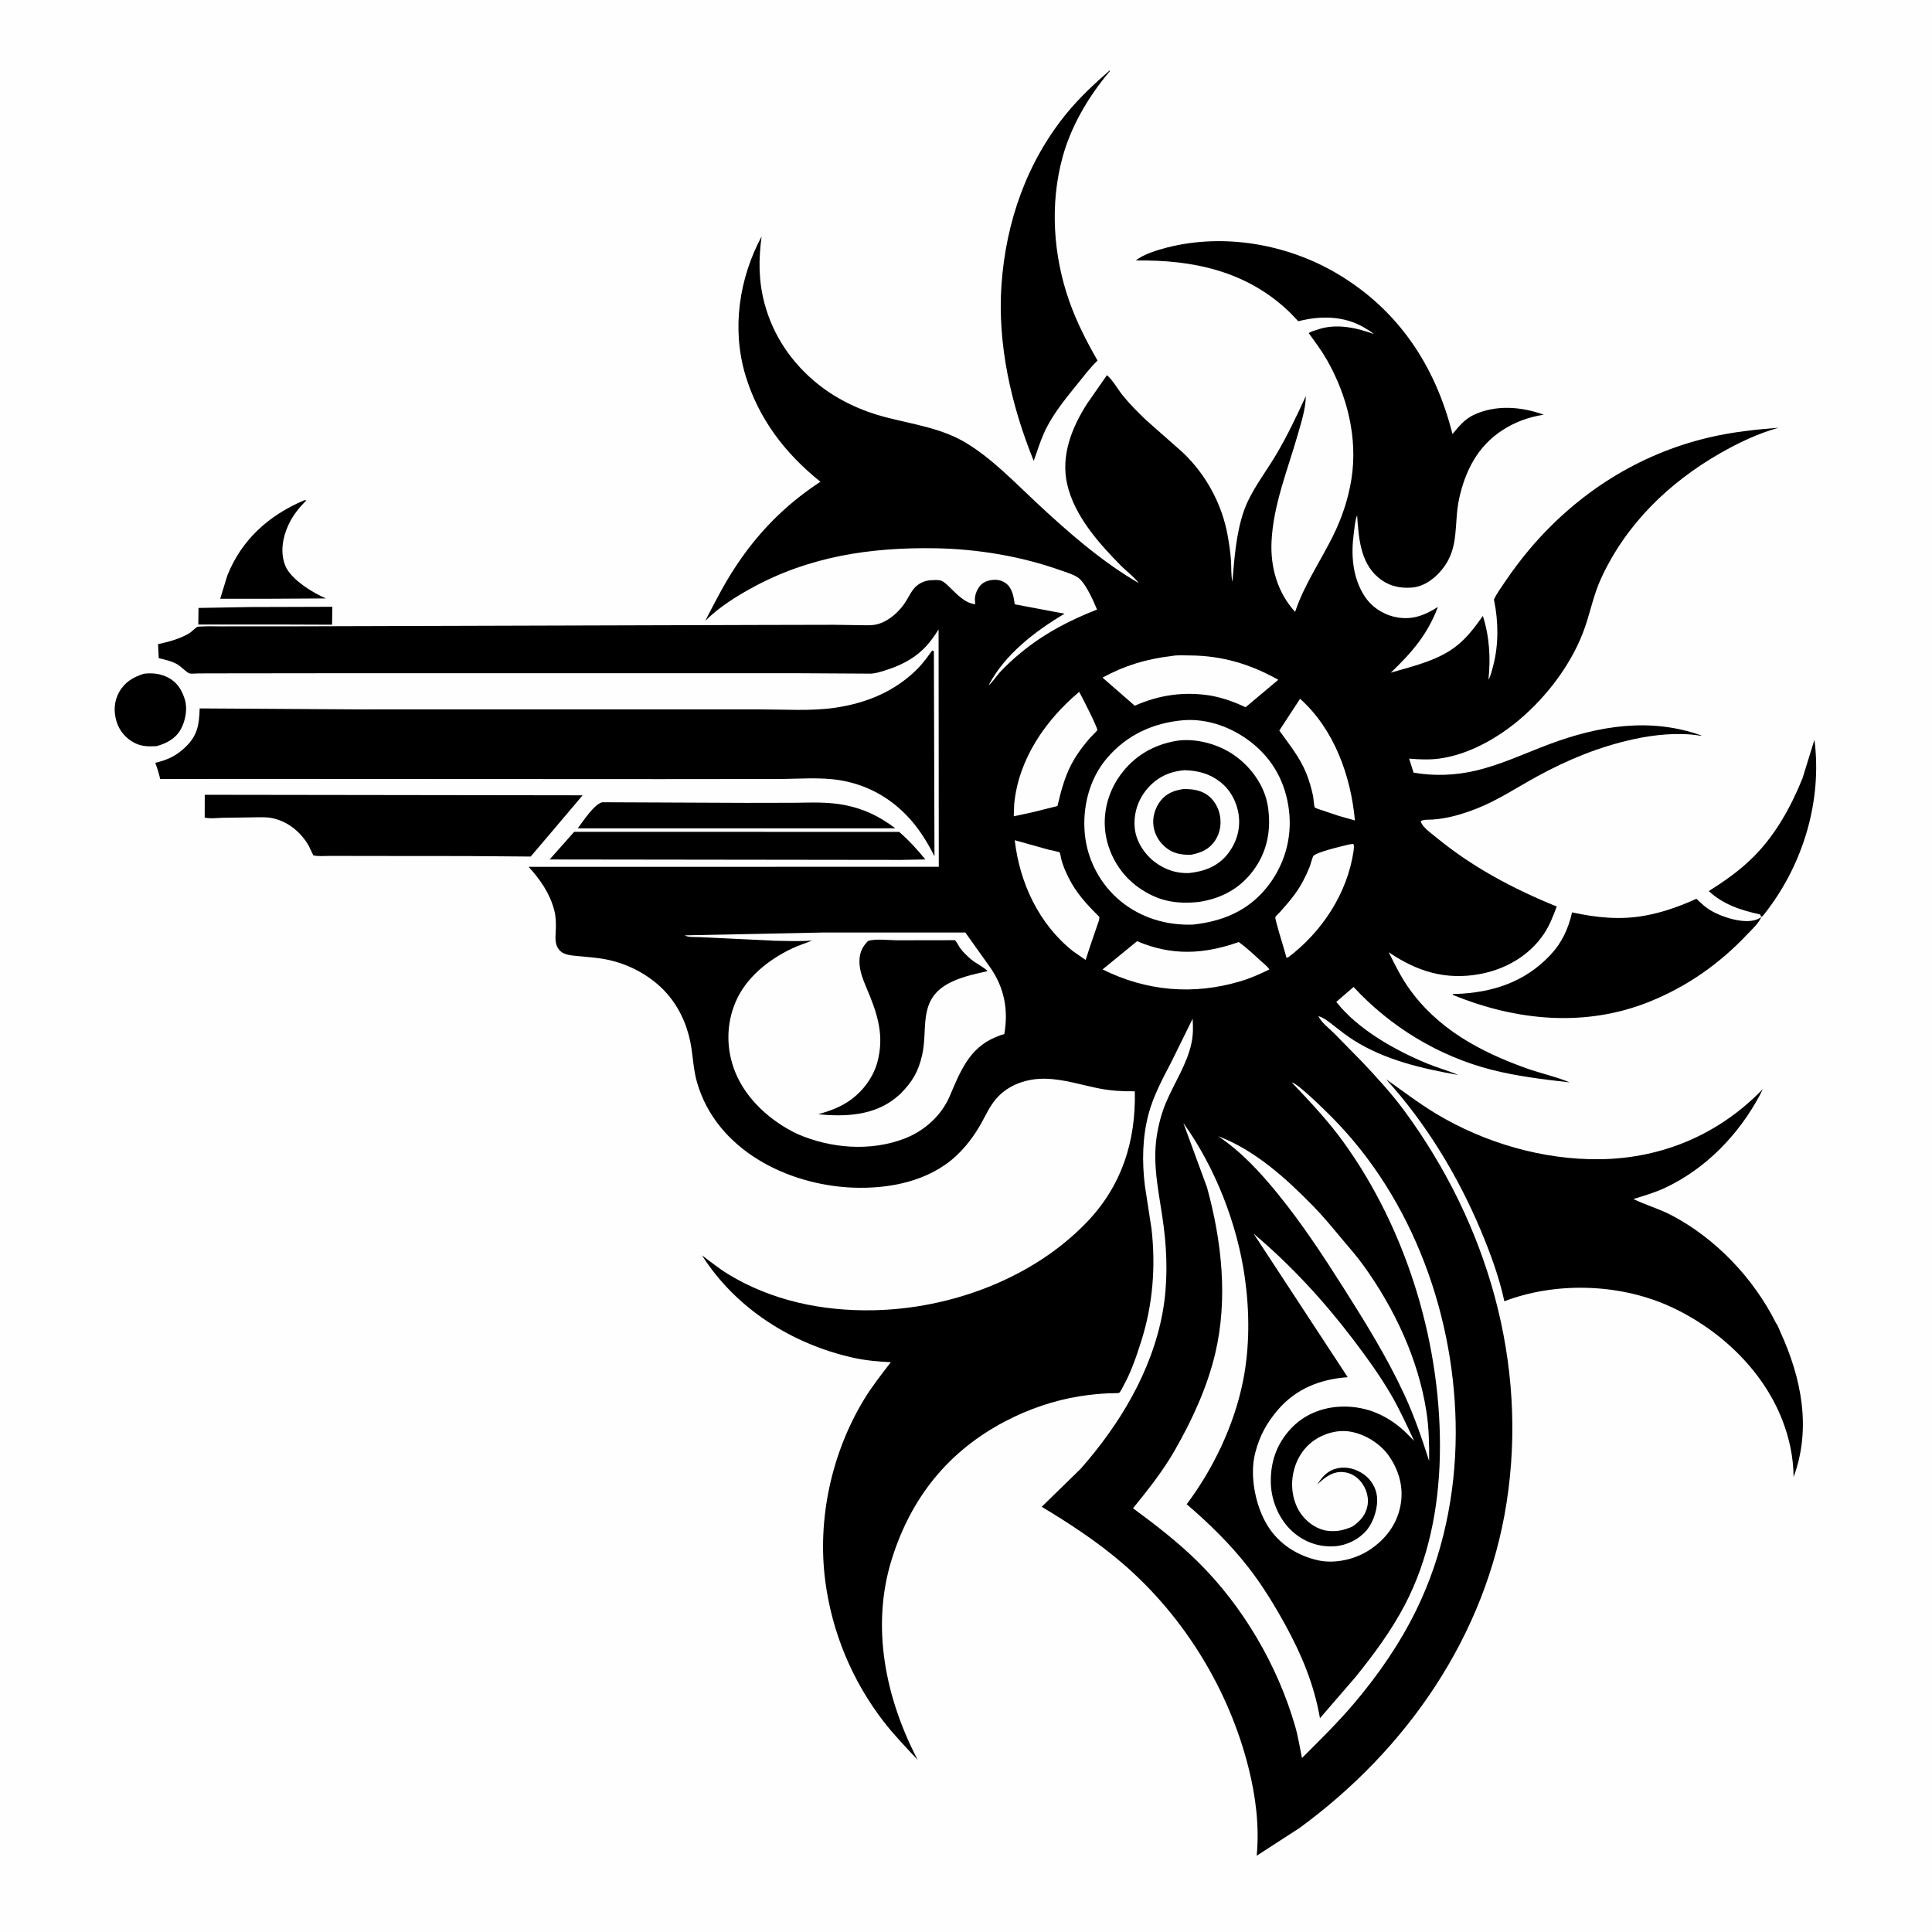 <svg version="1.1" xmlns="http://www.w3.org/2000/svg" style="display: block;" viewBox="0 0 2048 2048" width="1024" height="1024">
<path transform="translate(0,0)" fill="rgb(254,254,254)" d="M -0 -0 L 2048 0 L 2048 2048 L -0 2048 L -0 -0 z"/>
<path transform="translate(0,0)" fill="rgb(0,0,0)" d="M 265.172 643.492 L 352.318 643.226 L 352.003 662.207 L 298.5 662.018 L 210.204 662.021 L 210.442 644.446 L 265.172 643.492 z"/>
<path transform="translate(0,0)" fill="rgb(0,0,0)" d="M 152.563 714.175 C 161.645 713.119 170.068 714.029 178.272 718.268 C 187.826 723.205 192.915 731.545 195.963 741.605 C 198.948 751.455 196.588 764.112 191.722 772.942 C 186.176 783.005 176.498 788.083 165.861 790.95 C 157.931 791.395 150.867 791.413 143.5 787.947 C 133.851 783.407 126.511 774.851 123.467 764.626 C 120.39 754.285 120.854 743.536 126.147 733.932 C 132.128 723.079 141.129 717.725 152.563 714.175 z"/>
<path transform="translate(0,0)" fill="rgb(0,0,0)" d="M 322.016 530.5 C 323.886 530.151 322.97 530.137 324.764 530.5 C 316.894 538.129 310.042 546.917 305.5 556.932 C 299.503 570.155 296.888 585.679 302.359 599.515 C 308.117 614.075 331.536 628.405 345.496 634.361 L 282.685 634.724 L 233.412 634.728 L 240.953 610.148 C 256.083 572.074 284.845 546.422 322.016 530.5 z"/>
<path transform="translate(0,0)" fill="rgb(0,0,0)" d="M 1910.77 824.942 L 1923.38 784.09 C 1931.69 848.739 1911.56 915.618 1871.9 966.828 C 1870.43 968.727 1869.11 970.753 1867.06 972.072 L 1865.78 969.35 C 1845.64 964.994 1826.85 958.949 1811.37 944.58 C 1828.66 933.705 1844.73 922.422 1859.21 907.841 C 1882.43 884.449 1898.47 855.25 1910.77 824.942 z"/>
<path transform="translate(0,0)" fill="rgb(0,0,0)" d="M 638.492 850.42 L 790.631 851.075 L 842.851 850.98 C 860.965 850.744 877.59 849.923 895.527 853.416 C 916.13 857.427 932.357 865.482 949.064 878.024 L 922.354 878.067 L 612.408 878.075 C 617.964 870.909 629.836 852.3 638.492 850.42 z"/>
<path transform="translate(0,0)" fill="rgb(0,0,0)" d="M 608.614 881.806 L 953.095 881.82 C 963.288 890.613 972.459 900.579 980.899 911.045 L 954.832 911.54 L 582.653 911.072 L 608.614 881.806 z"/>
<path transform="translate(0,0)" fill="rgb(0,0,0)" d="M 1176.45 74.5 C 1176.53 75.927 1176.06 75.955 1175.15 77.053 C 1153.46 103.041 1135.34 133.807 1126.37 166.597 C 1112.77 216.229 1116.4 270.711 1133.42 319.093 C 1141.24 341.326 1151.73 361.819 1163.45 382.199 C 1155.69 389.653 1148.92 398.616 1142.15 406.986 C 1130.49 421.406 1118.58 435.921 1109.89 452.387 C 1105.14 461.392 1101.78 471.124 1098.55 480.755 L 1095.77 488.505 C 1072.03 429.908 1057.17 365.347 1061.62 301.852 C 1066.3 235.212 1088.57 171.291 1131.29 119.409 C 1144.61 103.23 1160.67 88.246 1176.45 74.5 z"/>
<path transform="translate(0,0)" fill="rgb(0,0,0)" d="M 217.051 842.506 L 617.593 843.055 L 586.11 880.267 L 562.546 907.977 L 494.78 907.443 L 385.042 907.349 L 349.854 907.264 C 344.381 907.249 337.361 908.039 332.11 906.673 L 327.061 896.158 C 318.768 882.177 306.192 871.588 290.191 867.615 C 282.964 865.821 274.77 866.363 267.368 866.443 L 236.273 866.872 C 230.438 866.963 222.573 868.119 216.98 866.66 L 217.051 842.506 z"/>
<path transform="translate(0,0)" fill="rgb(0,0,0)" d="M 1543 1053.65 C 1581.88 1052.32 1616.36 1041.18 1643.5 1012.29 C 1655.76 999.239 1662.51 984.488 1666.46 967.159 C 1692.47 972.807 1718.16 975.472 1744.57 970.454 C 1761.49 967.238 1776.37 962.182 1792.17 955.445 C 1793.06 955.065 1798.03 952.729 1798.32 952.809 C 1798.6 952.886 1801.1 955.435 1801.53 955.836 C 1804.46 958.555 1807.43 961.158 1810.73 963.424 C 1822.7 971.636 1851.88 981.726 1865.45 973.135 L 1867.06 972.072 C 1864.2 978.88 1857.01 985.324 1851.89 990.731 C 1822.51 1021.77 1788.62 1045.58 1748.86 1061.69 C 1680.35 1089.45 1606.84 1082.05 1539.78 1054.5 L 1540.7 1053.5 L 1543 1053.65 z"/>
<path transform="translate(0,0)" fill="rgb(0,0,0)" d="M 1469.17 1143.95 C 1486.83 1156.33 1503.83 1169.47 1522.34 1180.61 C 1573.82 1211.57 1635.78 1229.61 1696 1228.83 C 1762.42 1227.98 1822.65 1202.2 1868.64 1154.47 L 1865.7 1160.5 C 1843.22 1202.68 1808.29 1239.01 1764.61 1259.34 C 1754.02 1264.27 1742.64 1267.59 1731.49 1271 C 1744.47 1277.43 1758.59 1281.28 1771.5 1288.03 C 1818.88 1312.8 1858.84 1354.98 1882.71 1402.64 C 1884.45 1404.58 1886.15 1409.52 1887.27 1411.96 C 1909.59 1460.78 1920.38 1514.1 1901.28 1565.7 C 1901.06 1544.85 1897.01 1525.31 1889.53 1505.86 C 1868.55 1451.28 1820.89 1407.26 1768.09 1383.92 C 1715.34 1360.61 1648.71 1358.7 1594.67 1379.41 C 1589.35 1354.3 1579.93 1328.68 1570.05 1305.07 C 1545.7 1246.87 1511.75 1190.68 1469.17 1143.95 z"/>
<path transform="translate(0,0)" fill="rgb(0,0,0)" d="M 988.172 689.5 C 989.118 689.734 988.469 689.525 989.958 690.5 L 990.584 907.672 C 982.259 891.222 972.766 876.06 959.674 862.943 C 940.509 843.742 917.438 831.682 890.785 827.144 C 869.76 823.565 845.873 825.759 824.445 825.775 L 701.175 825.893 L 247.313 825.684 L 169.798 825.8 C 168.499 819.827 166.697 814.324 164.581 808.597 C 177.192 805.72 186.703 801.32 196.135 792.369 C 209.377 779.804 211.14 768.453 211.65 750.951 L 381.808 752.001 L 662.108 751.952 L 805.688 751.975 C 831.357 751.974 859.137 753.963 884.539 750.333 C 918.199 745.524 948.927 732.965 973.046 708.5 C 978.733 702.732 983.409 696.025 988.172 689.5 z"/>
<path transform="translate(0,0)" fill="rgb(0,0,0)" d="M 807.321 250.648 C 804.068 274.752 804.015 297.13 810.233 320.951 C 819.297 355.675 839.5 385.264 867.494 407.535 C 888.313 424.098 913.3 435.672 939 442.322 C 968.356 449.92 998.661 453.862 1025 470.057 C 1051.99 486.651 1074.79 510.47 1097.85 532.028 C 1131.09 563.118 1167.5 595.184 1207.03 618.035 C 1202.27 611.426 1194.1 605.6 1188.3 599.711 C 1164.66 575.737 1138.78 546.738 1131.19 513 C 1124.38 482.73 1136.23 453.125 1152.38 427.878 L 1173.4 397.718 C 1179.58 402.825 1184.89 412.651 1190 419 C 1197.38 428.162 1206.01 436.769 1214.48 444.933 L 1253.74 479.579 C 1278.57 503.192 1295.54 534.542 1301.49 568.247 C 1303.05 577.079 1304.43 586.28 1304.96 595.238 C 1305.37 602.368 1304.84 609.728 1306.41 616.707 C 1308.42 592.201 1310.34 565.684 1318.31 542.344 C 1325.77 520.492 1341.83 500.625 1353.47 480.761 C 1365.12 460.875 1374.64 440.813 1384.22 419.894 C 1384.16 433.14 1379.15 448.567 1375.52 461.236 C 1364.91 498.266 1349.65 535.426 1347.87 574.248 C 1346.62 601.399 1354.26 628.327 1372.88 648.585 C 1382.36 620.177 1399.58 595.174 1412.86 568.459 C 1422.38 549.308 1429.23 529.012 1432.57 507.889 C 1439.44 464.437 1428.22 419.493 1406.68 381.705 C 1400.99 371.731 1394.13 362.528 1387.38 353.261 L 1388.07 352.595 C 1390.35 351.139 1394.27 350.241 1396.86 349.338 C 1416.35 342.552 1437.6 347.331 1456.42 354.091 C 1453.22 351.436 1449.59 349.285 1446.01 347.179 C 1424.77 334.694 1399.63 334.472 1376.27 340.545 L 1367.36 331.238 C 1322 287.431 1265.06 275.236 1204.01 276.141 C 1211.95 269.527 1227.11 264.949 1237.18 262.377 C 1297.7 246.927 1364.91 258.746 1418.22 290.526 C 1482.62 328.915 1521.64 388.119 1539.67 460.104 C 1546.29 452.325 1552.46 444.432 1561.9 439.956 C 1585.47 428.782 1612.42 430.961 1636.47 439.589 C 1620.53 442.028 1605.78 447.399 1592.26 456.243 C 1566.29 473.229 1553.02 499.452 1546.67 529 C 1540.98 555.439 1547.43 580.746 1528.57 603.75 C 1520.47 613.636 1509.43 621.895 1496.29 622.881 C 1482.86 623.888 1470.97 620.715 1460.68 611.87 C 1441.69 595.562 1440.29 569.448 1438.61 546.41 L 1437.97 547.94 C 1436.31 552.994 1435.82 559.585 1435.11 564.909 C 1432.04 587.679 1433.5 611.117 1445.91 631.051 C 1453.16 642.686 1465.08 650.909 1478.41 653.908 C 1495.96 657.859 1509.53 652.655 1524.21 643.435 C 1513.34 672.452 1496.44 692.013 1474.28 713.058 C 1498.85 705.88 1525.96 699.915 1546 683.093 C 1556.3 674.444 1564.16 663.817 1571.89 652.927 C 1578.91 674.706 1580.24 697.878 1577.82 720.522 C 1580.36 716.103 1581.51 710.701 1582.82 705.798 C 1588.64 684.011 1588.46 658.781 1583.86 636.73 L 1583.62 635.644 C 1586.47 629.298 1591.06 623.08 1594.98 617.295 C 1603.34 604.948 1612.39 592.777 1622.05 581.417 C 1672 522.698 1736.94 481.211 1812.12 463.613 C 1836.37 457.937 1860.71 455.333 1885.47 453.404 C 1864.19 459.206 1842.62 469.482 1823.53 480.414 C 1769.06 511.608 1723.75 555.514 1697.28 613.038 C 1689.61 629.703 1686.21 646.918 1680.39 664.107 C 1667.65 701.739 1640.36 737.97 1610.04 763.379 C 1586.52 783.081 1556.28 800.065 1525.53 804.16 C 1515 805.562 1504.27 805.075 1493.72 804.171 L 1498.43 818.997 C 1520.09 822.848 1542.59 821.97 1564 816.984 C 1590.52 810.809 1616.28 798.682 1641.72 789.106 C 1694.51 769.242 1749.49 760.275 1803.77 779.723 C 1802.65 779.993 1803.14 779.99 1802.01 779.807 C 1779.42 776.145 1753.87 778.726 1731.72 783.571 C 1695.41 791.512 1662.16 805.16 1629.66 822.888 C 1608.22 834.576 1588.06 848.182 1565.2 857.173 C 1550.34 863.019 1534.44 867.717 1518.45 868.777 C 1514.81 869.018 1509.06 868.462 1505.98 870.5 L 1506.33 871.707 C 1508.79 877.563 1517.28 883.409 1522.14 887.418 C 1560.63 919.161 1604.16 942.261 1650.2 960.94 C 1646.35 971.151 1642.7 980.92 1636.57 990.045 C 1621.04 1013.15 1595.88 1027.51 1568.87 1032.52 C 1532.55 1039.26 1501.98 1029.82 1472.1 1009.37 C 1478.41 1022.12 1484.63 1034.87 1492.8 1046.57 C 1523.5 1090.56 1568.86 1114.86 1618.2 1132.5 C 1633.17 1137.85 1649.37 1141.24 1663.94 1147.39 C 1635.96 1144.16 1608.36 1140.96 1581 1133.96 C 1525.07 1119.64 1473.88 1088.52 1434.83 1046.22 L 1416.51 1062.05 C 1439.42 1091.3 1479.44 1113.7 1513.38 1127.58 C 1524.09 1131.96 1535.32 1135 1545.92 1139.54 C 1507.83 1132.8 1468.25 1123.75 1435.18 1102.8 C 1427.76 1098.1 1420.98 1092.79 1414.06 1087.41 C 1408.73 1083.25 1404.09 1079.15 1397.52 1077.11 C 1400.8 1084.09 1408.63 1089.77 1414.1 1095.22 L 1444.06 1125.76 C 1459.69 1142.36 1475.4 1159.41 1488.91 1177.81 C 1576.79 1297.48 1620.08 1445.11 1597.03 1593 C 1575.09 1733.75 1491.29 1854.66 1377.5 1937.77 L 1332.15 1967.15 C 1335.12 1935.93 1331.15 1904.48 1323.56 1874.15 C 1302.87 1791.46 1255.58 1714.14 1191.14 1658.27 C 1164.44 1635.12 1134.51 1615.4 1104.25 1597.27 L 1145.58 1556.94 C 1186.97 1509.98 1221.13 1453.36 1232.45 1391.04 C 1237.83 1361.42 1237.38 1330.37 1233.63 1300.6 C 1229.56 1268.28 1221.11 1236.69 1226.26 1203.89 C 1228.1 1192.17 1231.26 1180.1 1235.84 1169.15 C 1244.67 1148.01 1258.33 1128.19 1263.06 1105.5 C 1264.87 1096.84 1264.8 1088.73 1264.24 1079.94 L 1241.6 1125.89 C 1232.41 1143.49 1222.57 1161.8 1217.47 1181.07 C 1210.97 1205.66 1210.51 1231.57 1213.6 1256.71 L 1220.68 1302.75 C 1225.2 1342.98 1222.06 1382.89 1209.79 1421.6 C 1204.72 1437.61 1199.09 1454.26 1190.93 1469 C 1190.07 1470.55 1187.73 1475.47 1186.42 1476.42 C 1185.59 1477.02 1176.79 1476.85 1175.26 1476.93 C 1165.01 1477.47 1154.64 1478.49 1144.5 1480.1 C 1117.48 1484.41 1090.69 1493.6 1066.44 1506.2 C 1005.39 1537.91 965.76 1587.42 945.313 1652.86 C 922.89 1724.61 938.869 1800.5 972.792 1865.56 C 960.339 1852.2 947.547 1839.02 936.395 1824.53 C 903.224 1781.45 881.984 1730.29 874.866 1676.35 C 866.154 1610.34 881.471 1540.35 915.88 1483.54 C 924.306 1469.63 934.424 1456.86 944.318 1443.99 C 930.717 1443.32 917.689 1442.21 904.346 1439.23 C 839.608 1424.74 780.137 1387.32 744.132 1330.72 C 753.264 1337.44 761.916 1344.57 771.617 1350.5 C 818.122 1378.93 871.883 1389.99 926 1388.92 C 1007.9 1387.31 1094.84 1355.24 1152.14 1295.5 C 1189.27 1256.79 1204.12 1209.69 1202.96 1156.81 C 1190.44 1156.97 1178.03 1156.31 1165.71 1153.92 C 1146.54 1150.21 1128.21 1144 1108.5 1143.51 C 1088.69 1143.02 1068.55 1149.75 1055.53 1165.25 C 1048.99 1173.03 1044.92 1182.2 1040 1191 C 1032.87 1203.73 1024.09 1215.45 1013.4 1225.41 C 984.502 1252.34 942.071 1260.52 903.733 1258.92 C 834.026 1256 759.472 1218.52 738.928 1147.51 C 735.475 1135.58 734.794 1123.69 733.014 1111.5 C 730.054 1091.22 722.33 1071.92 709.338 1055.97 C 693.179 1036.12 668.457 1022.31 643.5 1017.21 C 633.339 1015.13 622.694 1014.5 612.38 1013.45 C 606.517 1012.86 598.348 1012.45 593.932 1008.13 C 587.014 1001.37 589.088 992.668 589.246 984 C 589.362 977.646 589.19 971.32 587.589 965.141 C 582.911 947.081 572.766 932.533 560.38 918.897 L 995.157 918.806 L 994.937 667.196 C 990.02 675.084 984.86 682.218 978.146 688.677 C 966.812 699.582 952.419 706.327 937.524 710.899 C 932.741 712.367 926.802 714.265 921.767 714.077 L 848.788 713.653 L 724.49 713.613 L 348.389 713.646 L 235.47 713.776 L 209.911 713.839 C 207.465 713.846 203.227 714.449 200.934 713.865 C 198.105 713.145 191.504 706.247 188.372 704.443 C 182.115 700.84 175.236 699.322 168.286 697.671 L 167.53 682.831 C 178.519 680.508 191.263 677.065 200.858 671.125 C 203.694 669.37 206.544 665.862 209.315 664.483 C 210.105 664.09 213.281 664.157 214.176 664.1 C 220.492 663.701 226.976 663.966 233.313 663.964 L 314.435 663.92 L 809.81 662.471 L 884 662.309 L 911.457 662.692 C 917.851 662.808 924.738 663.245 930.94 661.454 C 943.084 657.947 954.257 647.468 960.687 636.822 C 963.918 631.471 966.918 624.977 971.786 620.94 C 976.27 617.222 981.786 615.164 987.586 615.01 C 990.284 614.938 994.14 614.601 996.753 615.252 C 1000.3 616.136 1003.88 619.825 1006.44 622.274 C 1013.87 629.375 1022.89 639.565 1033.78 640.5 L 1033.64 639.07 L 1033.5 637.08 C 1033.08 631.635 1034.87 626.739 1037.92 622.223 C 1040.7 618.106 1045.37 615.821 1050.18 615.027 C 1056.3 614.016 1061.65 614.786 1066.59 618.574 C 1073.22 623.663 1074.56 632.839 1075.66 640.58 L 1128.48 650.538 C 1097.2 669.179 1065.34 693.466 1048.05 726.226 C 1050.24 725.487 1057.19 715.606 1059.48 713.106 C 1066.43 705.547 1074.09 698.589 1081.99 692.035 C 1106.08 672.025 1133.85 657.425 1162.92 646.159 C 1158.97 636.7 1152.41 622.014 1145.46 614.561 C 1140.87 609.628 1131.47 607.117 1125.21 604.873 C 1082.83 589.7 1036.45 581.924 991.467 581.188 C 922.891 580.066 857.867 589.797 797 623.185 C 779.584 632.739 762.555 643.512 748.274 657.446 L 747.598 658.113 C 757.191 639.585 766.608 621.013 777.936 603.463 C 802.433 565.514 831.939 535.419 869.691 510.66 C 832.333 480.838 803.85 443.633 790.084 397.385 C 775.535 348.508 783.429 295.189 807.321 250.648 z"/>
<path transform="translate(0,0)" fill="rgb(254,254,254)" d="M 1429.89 895.21 L 1434 894.578 L 1435.15 895.5 C 1435.26 897.725 1435.17 899.915 1434.84 902.122 C 1428.22 947.201 1401.07 988.226 1365.02 1015.21 L 1363.5 1014.83 L 1362.73 1011.5 C 1361.36 1006.3 1351.29 974.511 1351.9 972.172 C 1352.1 971.376 1356.17 967.545 1356.94 966.692 C 1362.41 960.566 1367.83 954.359 1372.69 947.723 C 1378.99 939.118 1384.21 929.068 1388.15 919.176 C 1389.62 915.499 1390.38 911.445 1391.91 907.845 C 1393.79 903.443 1424.11 896.662 1429.89 895.21 z"/>
<path transform="translate(0,0)" fill="rgb(254,254,254)" d="M 1378.14 740.732 C 1414.27 773.06 1431.96 822.52 1436.27 869.709 L 1419.5 864.989 L 1398.15 857.834 C 1397.59 857.618 1394.05 856.385 1393.86 856.147 C 1392.78 854.829 1392.4 846.195 1391.94 844 C 1390.16 835.4 1387.61 826.64 1384.21 818.531 C 1377.34 802.122 1366.34 788.766 1356.12 774.403 L 1378.14 740.732 z"/>
<path transform="translate(0,0)" fill="rgb(254,254,254)" d="M 1075.66 890.661 L 1111.73 900.752 C 1113.71 901.262 1122.35 902.78 1123.24 903.656 C 1123.82 904.219 1124.88 910.452 1125.21 911.628 C 1126.92 917.798 1129.5 923.805 1132.31 929.544 C 1140.72 946.669 1151.86 958.499 1165.22 971.817 C 1165.73 974.79 1164.1 978.012 1163.15 980.873 L 1154.88 1005.06 L 1150.83 1017.63 L 1137.66 1008.5 C 1101.33 979.879 1080.89 935.867 1075.66 890.661 z"/>
<path transform="translate(0,0)" fill="rgb(254,254,254)" d="M 1143.97 733.397 C 1146.69 738.181 1163.6 771.154 1163.19 774.018 C 1163.11 774.562 1156.88 780.638 1156.11 781.5 C 1149.83 788.568 1144.08 796.018 1139.16 804.095 C 1129.59 819.785 1125.11 836.695 1120.95 854.4 L 1093.74 861.209 L 1074.61 865.29 L 1075.09 852.5 C 1079.55 804.822 1108.31 763.358 1143.97 733.397 z"/>
<path transform="translate(0,0)" fill="rgb(254,254,254)" d="M 1205.33 997.725 C 1242.22 1013.35 1275.74 1011.73 1313.1 998.629 C 1321.43 1004.53 1328.97 1011.72 1336.48 1018.61 C 1339.4 1021.29 1343.58 1024.32 1345.58 1027.69 C 1335.57 1032.52 1325.42 1037.13 1314.73 1040.22 C 1265.13 1055.09 1215.04 1050.7 1168.77 1027.62 L 1205.33 997.725 z"/>
<path transform="translate(0,0)" fill="rgb(254,254,254)" d="M 1242.11 695.384 C 1248.03 694.257 1255.19 694.758 1261.27 694.797 C 1295.53 695.016 1325.26 703.912 1355.05 720.6 L 1320.35 749.705 C 1308.35 744.062 1296.76 739.903 1283.75 737.446 C 1255.62 732.824 1228.8 736.577 1202.91 748.089 L 1168.69 718.292 C 1192.43 705.393 1215.24 698.563 1242.11 695.384 z"/>
<path transform="translate(0,0)" fill="rgb(254,254,254)" d="M 1291.33 1204.41 C 1330.43 1219.28 1363.31 1249.14 1392.2 1278.69 C 1402.49 1289.21 1411.84 1300.62 1421.28 1311.89 C 1429.34 1321.53 1437.81 1331.05 1445.17 1341.22 C 1478.05 1386.68 1503.42 1440.6 1512.05 1496.27 C 1514.73 1513.62 1515.13 1531.18 1514.94 1548.7 C 1507.19 1524.38 1499.07 1500.7 1488.27 1477.52 C 1470.08 1438.48 1447.66 1402.24 1424.65 1365.95 C 1402.68 1331.31 1380.69 1297.73 1354.78 1265.84 C 1335.97 1242.69 1316.21 1221.17 1291.33 1204.41 z"/>
<path transform="translate(0,0)" fill="rgb(254,254,254)" d="M 1328.88 1307.73 C 1368.4 1341.08 1403.32 1378.97 1434.56 1420.11 C 1448.83 1438.89 1463.07 1458.57 1474.89 1478.99 C 1483.89 1494.53 1491.44 1511.14 1499.04 1527.41 L 1491.56 1519.76 C 1472.47 1501.14 1449.41 1490.37 1422.5 1491.06 C 1401.98 1491.6 1382.56 1499.25 1368.44 1514.35 C 1353.09 1530.76 1346.41 1550.49 1347.16 1572.88 C 1347.78 1591.36 1356.2 1611.09 1370.1 1623.5 C 1382.68 1634.74 1398.18 1640.21 1415 1639.08 C 1427.5 1638.23 1440.43 1631.85 1448.5 1622.34 C 1456.26 1613.19 1461.01 1597.95 1459.61 1586 C 1458.55 1576.91 1453.37 1568.44 1446 1563.1 C 1438.1 1557.36 1427.93 1554.32 1418.21 1556.34 C 1407.48 1558.57 1402.09 1564.9 1396.36 1573.55 L 1398.85 1571.31 C 1406.18 1564.81 1413.76 1559.52 1424.02 1560.48 C 1431.78 1561.2 1438.45 1565.22 1443.17 1571.38 C 1448.22 1577.98 1451.09 1586.99 1449.74 1595.32 C 1448.02 1605.86 1441.96 1612.38 1433.6 1618.25 L 1433.24 1618.39 C 1424.63 1622.04 1417.44 1623.75 1408 1622.8 C 1397.15 1621.71 1386.81 1614.74 1380.22 1606.26 C 1371.35 1594.83 1368.21 1579.06 1370.34 1564.88 C 1372.61 1549.77 1380.08 1536.08 1392.6 1527.14 C 1403.49 1519.37 1418.06 1515.33 1431.34 1517.59 C 1447.35 1520.31 1463.64 1530.56 1472.82 1544.06 C 1483.45 1559.69 1488.16 1577.69 1484.48 1596.4 C 1480.54 1616.37 1468.61 1631.81 1451.86 1642.91 C 1436.78 1652.9 1415.44 1657.92 1397.56 1654.07 C 1375.62 1649.34 1356.04 1636.93 1344 1617.8 C 1330.98 1597.11 1324.41 1564.78 1330.42 1540.8 L 1330.9 1539 C 1335.27 1521.89 1343.38 1507.42 1354.94 1494.1 C 1374.25 1471.85 1399.86 1461.94 1428.62 1459.88 L 1328.88 1307.73 z"/>
<path transform="translate(0,0)" fill="rgb(254,254,254)" d="M 1369.34 1147.5 C 1375.48 1148.05 1405.36 1177.81 1411.14 1183.6 C 1498.29 1270.89 1543.47 1397.42 1543.15 1519.65 C 1542.98 1583.67 1529.68 1648.51 1501.54 1706.25 C 1484.02 1742.19 1461.03 1775.46 1435.18 1805.88 C 1418.01 1826.08 1398.92 1844.87 1380.14 1863.56 C 1377.84 1852.34 1376.12 1841.02 1372.94 1830 C 1354.36 1765.56 1317.74 1702.87 1269.93 1655.68 C 1248.63 1634.65 1225.1 1616.53 1201.05 1598.82 C 1216.86 1579.37 1232.9 1559.14 1245.36 1537.33 C 1263.61 1505.4 1279.62 1470.83 1288.14 1434.91 C 1301.9 1376.86 1295.11 1315.57 1279.49 1258.7 L 1254.4 1190.41 C 1288.13 1237.46 1311.55 1297.26 1319.6 1354.5 C 1324.69 1390.6 1324.8 1428.35 1317.6 1464.21 C 1308.32 1510.48 1286.22 1556.87 1257.94 1594.56 C 1281.73 1614.93 1304.23 1636.91 1323.49 1661.68 C 1338.31 1680.75 1351.17 1701.84 1362.79 1723.01 C 1379.96 1754.31 1393.09 1786.1 1399.21 1821.37 L 1436.5 1778.21 C 1456.03 1754.07 1474.55 1729.11 1489.02 1701.57 C 1514.38 1653.28 1525.01 1598.46 1526.28 1544.22 C 1528.99 1428.15 1492.16 1304.67 1423.92 1210.36 C 1407.78 1188.04 1388.34 1167.38 1369.34 1147.5 z"/>
<path transform="translate(0,0)" fill="rgb(254,254,254)" d="M 1254.74 763.427 C 1280.23 761.59 1305.62 770.92 1325.6 786.328 C 1349.54 804.775 1362.93 829.771 1366.44 859.559 C 1369.91 888.931 1361.2 918.133 1342.61 941.018 C 1322.29 966.023 1295.51 976.748 1264.31 980.136 C 1236.54 980.997 1209.86 973.137 1188.15 955.497 C 1166.55 937.951 1152.51 911.537 1149.93 883.864 C 1147.32 855.918 1154.57 826.072 1172.91 804.301 C 1194.2 779.033 1222.22 766.241 1254.74 763.427 z"/>
<path transform="translate(0,0)" fill="rgb(0,0,0)" d="M 1247.28 785.293 C 1267.74 782.14 1291.94 788.918 1308.69 800.799 C 1326.39 813.349 1340.57 832.911 1343.98 854.661 C 1347.85 879.387 1343.44 902.858 1328.39 922.961 C 1313.92 942.283 1294.31 952.574 1270.83 956.099 C 1246.13 958.679 1227.3 955.072 1206.93 940.768 C 1188.61 927.913 1175.87 907.245 1172.16 885.207 C 1168.45 863.178 1174.21 840.287 1187.17 822.17 C 1201.88 801.594 1222.53 789.424 1247.28 785.293 z"/>
<path transform="translate(0,0)" fill="rgb(254,254,254)" d="M 1255.87 816.426 C 1270.13 816.921 1282.13 820.035 1293.55 828.927 C 1304.49 837.448 1311.54 850.983 1313.17 864.664 C 1314.95 879.676 1310.52 893.759 1301.13 905.567 C 1290.86 918.485 1276.47 923.776 1260.5 925.468 C 1246.94 926.02 1234.94 921.888 1224.13 913.781 C 1213.41 905.743 1204.6 892.387 1203 878.826 C 1201.21 863.609 1205.87 848.349 1215.7 836.635 C 1226.34 823.97 1239.51 817.725 1255.87 816.426 z"/>
<path transform="translate(0,0)" fill="rgb(0,0,0)" d="M 1255.01 836.345 C 1262.89 836.483 1269.91 837.103 1277 840.911 C 1284.68 845.038 1290.36 853.277 1292.54 861.598 C 1295.11 871.392 1293.9 882.114 1288.3 890.653 C 1281.89 900.413 1273.57 903.817 1262.67 906.073 C 1253.95 906.292 1245.61 905.288 1238.22 900.212 C 1230.03 894.588 1224.27 885.891 1222.8 876.028 C 1221.37 866.452 1224.33 856.449 1230.25 848.861 C 1236.56 840.782 1245.24 837.655 1255.01 836.345 z"/>
<path transform="translate(0,0)" fill="rgb(254,254,254)" d="M 873.656 988.479 L 1023.27 988.49 L 1049.47 1025.24 C 1064.69 1046.95 1069.07 1070.48 1064.61 1096.22 C 1061.36 1096.92 1058.14 1098.27 1055.07 1099.55 C 1027.27 1111.14 1017.64 1136.43 1006.73 1162.01 C 997.967 1182.55 979.992 1198.66 959.37 1206.72 C 922.916 1220.96 880.322 1217.41 845.053 1201.98 C 817.061 1188.58 791.187 1165.69 779.357 1136.43 C 769.681 1112.49 769.62 1085.81 779.796 1062.04 C 790.856 1036.21 814.554 1017.37 839.387 1005.5 C 846.452 1002.12 853.785 999.91 861.012 996.991 C 848.061 998.053 834.919 997.461 821.936 997.265 L 741.981 993.424 C 737.668 993.102 729.446 993.907 725.888 991.5 L 873.656 988.479 z"/>
<path transform="translate(0,0)" fill="rgb(0,0,0)" d="M 920.089 997.5 C 927.708 994.835 942.58 996.726 951.042 996.75 L 1012.41 996.65 C 1014.74 999.301 1015.99 1002.67 1018.14 1005.5 C 1021.24 1009.58 1025.36 1013.52 1029.26 1016.86 C 1034.6 1021.43 1042.13 1024.51 1046.87 1029.43 C 1031.68 1032.91 1014.87 1036.25 1001.57 1044.78 C 973.779 1062.6 983.554 1091.7 977.571 1118.1 C 973.49 1136.11 967.297 1146.5 954.32 1159.68 L 950.013 1163.36 C 926.679 1182.6 896.256 1183.99 867.414 1181.15 C 878.249 1178.04 888.485 1174.54 898.048 1168.42 C 914.128 1158.15 926.919 1141.2 930.926 1122.4 L 931.316 1120.5 C 936.824 1094.51 929.08 1072.24 919.14 1048.66 C 915.281 1039.5 911.172 1029.88 911.044 1019.77 C 910.929 1010.64 913.672 1004.03 920.089 997.5 z"/>
</svg>